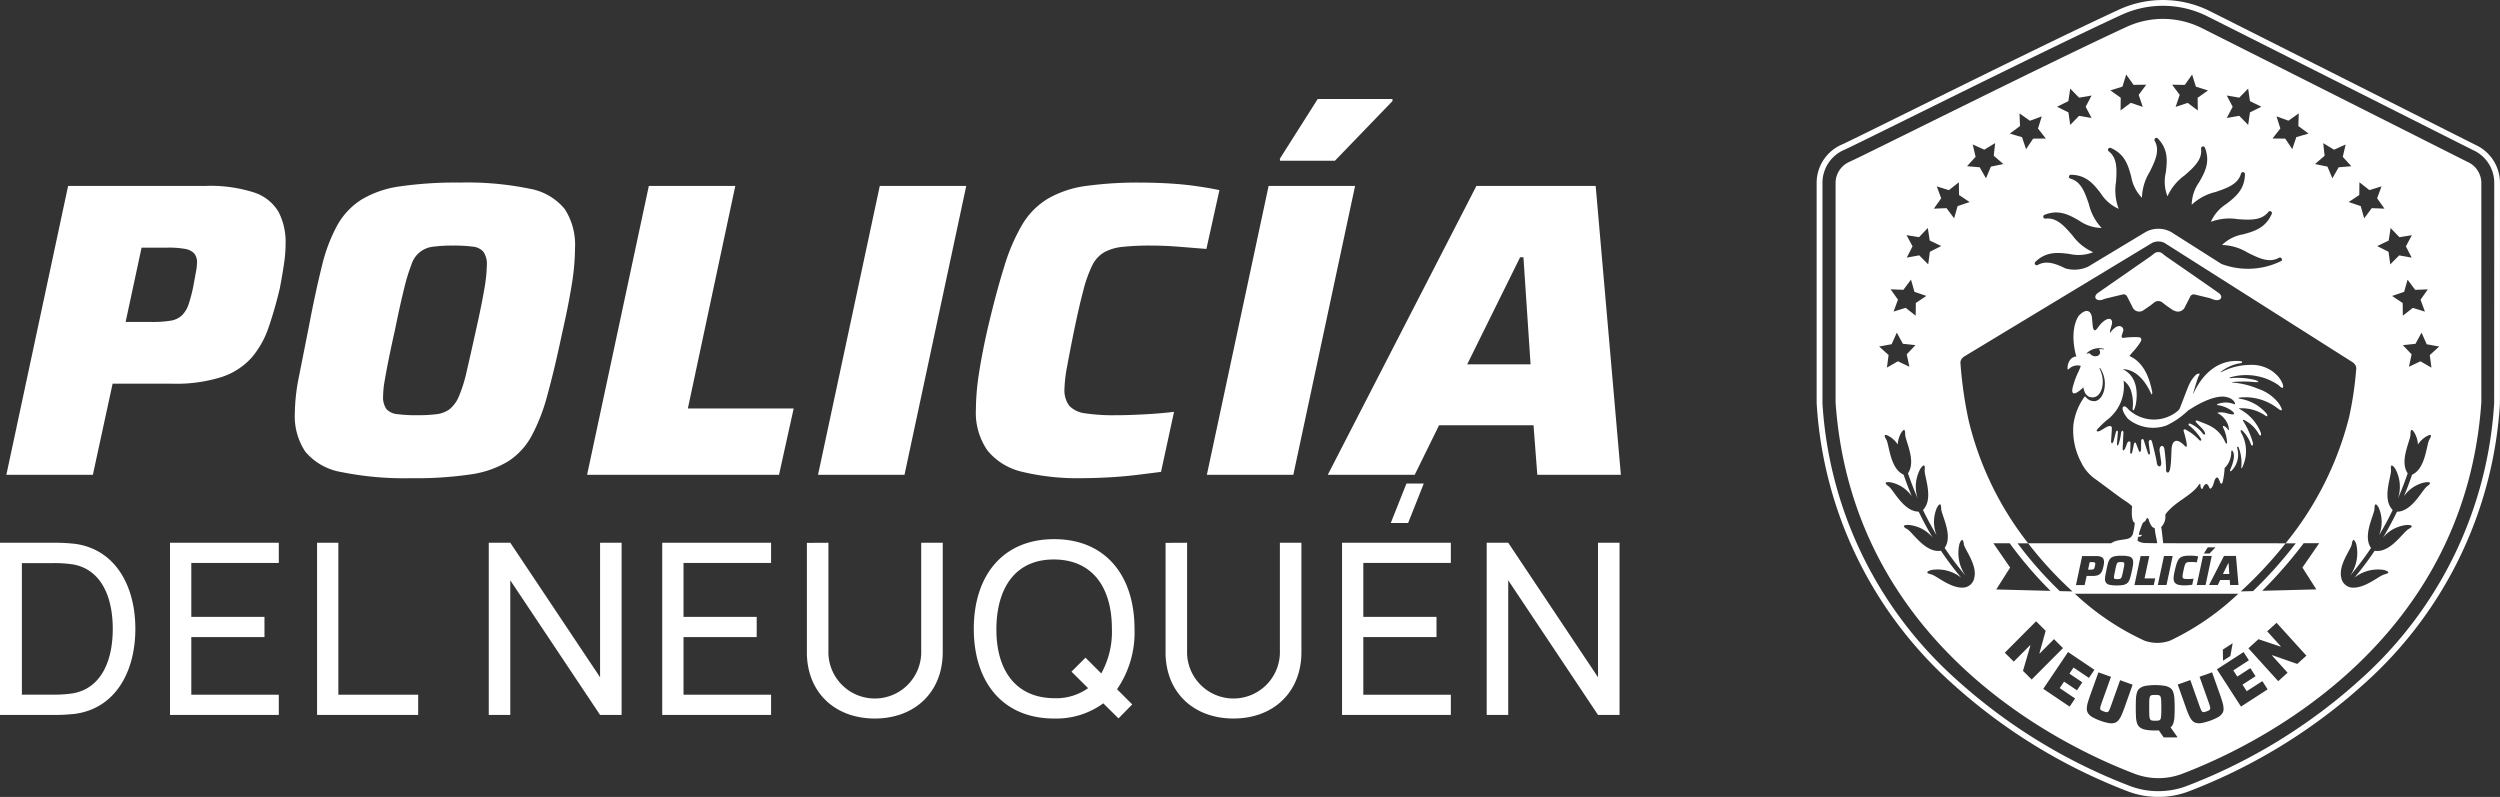 <svg xmlns="http://www.w3.org/2000/svg" xmlns:xlink="http://www.w3.org/1999/xlink" width="283.37" height="90.329" viewBox="0 0 283.37 90.329"><rect x="0" y="0" width="283.37" height="90.329" fill="#333333" stroke="none"/><defs><clipPath id="clip-path"><rect id="Rect&#xE1;ngulo_14" data-name="Rect&#xE1;ngulo 14" width="283.37" height="90.329" transform="translate(0 0)" fill="none"></rect></clipPath></defs><g id="policia_de_neuquen" data-name="policia de neuquen" transform="translate(0 0)"><g id="Grupo_21" data-name="Grupo 21" clip-path="url(#clip-path)"><path id="Trazado_4" data-name="Trazado 4" d="M244.97,79.519q.012.278.012.709c0,.287,0,.524-.009.709a2.631,2.631,0,0,1-.044.431.419.419,0,0,1-.1.223.338.338,0,0,1-.2.085,2.967,2.967,0,0,1-.333.015,3.033,3.033,0,0,1-.329-.014.344.344,0,0,1-.205-.084.427.427,0,0,1-.106-.223,2.478,2.478,0,0,1-.041-.431q-.007-.278-.008-.709c0-.287,0-.524.006-.709a2.536,2.536,0,0,1,.039-.432.427.427,0,0,1,.106-.223.347.347,0,0,1,.2-.084,3.785,3.785,0,0,1,.662,0,.331.331,0,0,1,.2.084.42.42,0,0,1,.107.222,2.646,2.646,0,0,1,.044.432m-4.343-15.8a2.068,2.068,0,0,0-.445,0,.331.331,0,0,0-.151.057.336.336,0,0,0-.1.146,2.352,2.352,0,0,0-.086.285c-.03.123-.064.278-.1.466-.028.128-.052.24-.071.335s-.035.178-.046.245a1.068,1.068,0,0,0-.017.167.232.232,0,0,0,.039.151.191.191,0,0,0,.126.057,2.078,2.078,0,0,0,.446,0,.311.311,0,0,0,.148-.057.365.365,0,0,0,.1-.146,1.571,1.571,0,0,0,.089-.285c.029-.123.064-.278.1-.467s.073-.337.093-.457a1.742,1.742,0,0,0,.032-.284.243.243,0,0,0-.039-.154.179.179,0,0,0-.122-.059m11.94.122-.6,1.22h.722l-.081-1.22Zm6.506-2.26A47.5,47.5,0,0,1,253.7,67.3H235.2a43.2,43.2,0,0,1-5.318-5.72h9.414a1.721,1.721,0,0,1,.479-.241c.025-.01.047-.019.064-.024l.01,0h0c.532-.152,1.17-.167,1.434-.285a.812.812,0,0,0,.508-.656,6.331,6.331,0,0,0,.158-.858l0-.035v-.005l.012-.072v0l.012-.065v-.013l0-.012.007-.035c-.506-.239-.307-1.89-.307-1.89l0-.009-.059-.056a5.144,5.144,0,0,0-.687-.523c-.711-.452-2.577-1.9-3.5-2.549a4.924,4.924,0,0,1-1.544-1.87,7.746,7.746,0,0,1-.87-4.191,6.83,6.83,0,0,1,1.265-3.223.081.081,0,0,1,.114,0,1.207,1.207,0,0,0,1.075.5c.765-.123,1.273-1.26,1.069-2.528a3.465,3.465,0,0,0-.461-1.177c-.052-.088-.124-.049-.081.044a3.505,3.505,0,0,1,.306.94c.184,1.143-.246,2.177-.966,2.279a1.023,1.023,0,0,1-.584-.076,1.125,1.125,0,0,1-.416-.422,2.127,2.127,0,0,1-.182-.613l-.015,0-.19.17c-.738.674-1.342.824-.922-.486.284-1.021.691-1.645.826-2.126a1.373,1.373,0,0,0-1.329.333c-.043.036-.169.189-.169-.077,0-.8.516-1.336,1-1.317-.022-.015-.869-2.793.243-4.586.662-.74,1.326-.835,1.514.092l.094,1.02c.1.65.286.65.661.092a2.847,2.847,0,0,1,.759-.741c.473-.278.853-.187.757.463l-.189.649c-.039.2-.043.291-.015.323.022-.031.54-.759,1.018-.762h.06l.012.005a.438.438,0,0,1,.378.6l-.127.393c-.066.195-.042.305.133.345a9.221,9.221,0,0,1,1.756-.085v0c.289.023.415.212.194.574a7.259,7.259,0,0,1-.935,1.183h0l-.3.377c1.542.669,2.241,2.332,2.571,4.015.06.308-.045.41-.119.244-.554-1.247-1.624-2.763-3.213-2.763,1.535.721,1.755,2.456,1.488,3.965-.185.777-.292.74-.34.644a.377.377,0,0,1-.024-.142c.006-.047.01-.1.013-.154a4.653,4.653,0,0,0-.164-1.762l0-.013v0a2.2,2.2,0,0,0-.873-1.245,4.829,4.829,0,0,1-1.928,4.5,11.313,11.313,0,0,0-.967.931c-.4.432.082.323.174.284.135-.058.448-.26.656-.381.348-.2.8-.366.73.208.006.032-.083,1.31-.083,1.31,0,.371.191.278.284,0l.26-1c.057-.218.242-.239.226-.013,0,.024-.106,1.28-.1,1.363.018.137.064.271.179.009a6.213,6.213,0,0,0,.282-1.289c.11-.429.3-.21.263.06l-.074,1.516c-.057.831.295.149.295.149l.2-.532c.094-.278.387-.309.387-.033l-.034.974c0,.276.147.371.24,0l.144-.679s.105-.784.348-.065l.212.557c.1.372.284.187.284-.091l.014-.962c0-.182.191-.276.284-.091.189.556.273.869.461,1.425.094.371.321.257.234-.1,0,0-.106-.862-.118-.946-.055-.39.293-.613.4-.062.006.033.435,1.679.52,2.314.063.468.545.544.492-.1-.013-.158-.136-.929-.182-1.277-.069-.515.33-.824.525-.322a18.7,18.7,0,0,1,.211,2.561s.039.251.243.189c.3-.091.326-1.5.369-2.5a3.183,3.183,0,0,1,.043-.452c.288-1.36,1.426-.093,1.426-.093.433.492.287-.35-.1-1.672-.037-.126.11-.195.183-.162a5.706,5.706,0,0,1,1.583,1.2c.2.181.319.023.179-.183a6,6,0,0,0-1.3-1.444c-.14-.109-.122-.288.118-.22a3.474,3.474,0,0,1,1.444,1.156c.075.084.308.156.216-.12-.1-.306-.394-.556-.9-1.078-.347-.358-.03-.337.134-.268.983.409,2.324.688,3.1,2.483.052.12.175.113.171-.041a4.394,4.394,0,0,0-.415-1.628c-.236-.461.274-.184.463.094.284.467.118-.375.025-.56A2.487,2.487,0,0,0,251.5,46.9c-.04-.021-.324-.1.015-.149a2.313,2.313,0,0,1,.9.093c1.781.526.291-.76-1-.912-.08-.01-.248-.033-.015-.152a2.521,2.521,0,0,1,1.859.046c.1,0,.112-.172-.075-.377a1.267,1.267,0,0,0-.533-.36h0c-.025-.011-.051-.015-.076-.024l-.027-.008c-1.622-.582-4.572,1.511-4.575,1.512a9.036,9.036,0,0,1-2.424,1.662,4.491,4.491,0,0,1-4.342-.753c-.225-.262-.7-.906-.6-1.269a.188.188,0,0,1,.059-.111c.22-.134.465.167.6.318a4.207,4.207,0,0,0,5.623.121.892.892,0,0,0,.161-.2c.043-.058.831-2.183,1.073-2.726a3.688,3.688,0,0,1,.826-1.167,1.22,1.22,0,0,1,.161-.076c.214-.046.241.009.2.087l0,0c-.052.1-.107.2-.107.2-.163.327-.621,1.969-.621,1.973s0,.01.005.013.017-.006.018-.006c1.234-2.683,3.186-3.906,5.33-3.7.3.02.238.225.027.234a4.638,4.638,0,0,0-2.209.958c-.086.092,0,.069,0,.069a7.066,7.066,0,0,1,3.032-.829c.152-.009.313-.014.479-.014a4.1,4.1,0,0,1,2.359.768c.121.1.249.2.371.319a2.964,2.964,0,0,1,.7.977c.036.088.171.448.05.529s-.4-.222-.488-.3a6.48,6.48,0,0,0-5.464-.874c-.112.034-.111.1.026.093a8.292,8.292,0,0,1,2.856.224c.294.091.483.263-.005.23a13.81,13.81,0,0,0-2.606-.017c-.082.012-.07.056.01.063a9.216,9.216,0,0,1,2.87.7,4.915,4.915,0,0,1,2.345,1.649c.415.631.557,1.083-.108.581a5.973,5.973,0,0,0-4.329-1.231c-.093,0-.212.085.069.138a5.031,5.031,0,0,1,3.01,1.7c.116.143.1.394-.143.217a4.72,4.72,0,0,0-2.949-.836c-.046,0-.066.042-.03.061a5.172,5.172,0,0,1,2.436,2.672c.131.323-.05.519-.23.153a3.779,3.779,0,0,0-1.7-1.585c-.056-.03-.114.061-.042.156a9.489,9.489,0,0,1,1.067,2.362c.129.568-.165.382-.186.3a4.033,4.033,0,0,0-.916-1.519c-.239-.248-.357-.138-.167.236a4.192,4.192,0,0,1,.209,3.574c-.163.469-.243.407-.235.3a4.854,4.854,0,0,0-.322-2.334c-.014-.018-.126-.074-.158.079a2.574,2.574,0,0,1-.613,2.606c-.067.078-.249.151-.156-.127.255-.534.6-1.558.294-2.052-.191-.3-.179.131-.182.178a2.515,2.515,0,0,1-.752,1.708,8.412,8.412,0,0,1-.225,1.587c-.047.26-.232.186-.271.079s-.081-.219-.125-.317c-.131-.291-.289-.455-.516.045l-.168.541s-.277.673-.438.269c-.375-.936-.744.1-.744.1-.1.187-.26-.042-.254-.424,0-.11-.123-.077-.193.031-.719,1.1-2.372,1.8-3.32,2.816a3.108,3.108,0,0,0-.471.565,1.66,1.66,0,0,1-.467,1.4.56.56,0,0,1,.014.058c.082.438.214,1.773.214,1.773l.2,0Zm-20.58-22.041a2.029,2.029,0,0,0-1.972.5c-.051.052.073.036.073.036l.251-.05c.548.717,1.554.245,1.07-.433h0a1.808,1.808,0,0,1,.5,0s.123.02.071-.054m11.336,23.2h.627l.656-.68v-.024h-.852l-.431.68Zm-11.334.947a.751.751,0,0,0-.081-.366.514.514,0,0,0-.28-.22,1.652,1.652,0,0,0-.553-.074h-1.565l-.7,3.293h.986l.225-1.039h.68a1.717,1.717,0,0,0,.564-.076.784.784,0,0,0,.34-.221,1.02,1.02,0,0,0,.194-.344c.046-.134.089-.281.127-.44.019-.1.035-.192.048-.278a1.575,1.575,0,0,0,.019-.235m3.3.048a.744.744,0,0,0-.118-.445.668.668,0,0,0-.4-.232,3.53,3.53,0,0,0-.792-.069,4.427,4.427,0,0,0-.682.043,1.16,1.16,0,0,0-.44.15.83.83,0,0,0-.275.292,1.81,1.81,0,0,0-.177.472q-.072.287-.149.689-.062.316-.11.558a2.206,2.206,0,0,0-.048.423.73.73,0,0,0,.12.441.688.688,0,0,0,.411.232,3.648,3.648,0,0,0,.8.069,4.249,4.249,0,0,0,.67-.043,1.144,1.144,0,0,0,.428-.148.79.79,0,0,0,.268-.29,2.1,2.1,0,0,0,.182-.471q.079-.288.165-.694.072-.316.11-.553a2.637,2.637,0,0,0,.039-.424m2.493,1.829H243.08l.541-2.537h-.986l-.7,3.293h2.187Zm.234-3.983c-.04-.287-.132-.716-.166-.88-.024-.118-.053-.291-.076-.457-.008-.056-.016-.112-.022-.164h0v-.008l0-.03-.035-.209c-.391.062-.684-.962-.685-.968-.049-.092-.139-.307-.281.043-.072.175-.26.273-.355.352a1.909,1.909,0,0,0-.1.2l-.022.054h0l-.021.05-.006.015c-.005.014-.011.028-.017.043l0,.014c-.007.017-.013.034-.02.052l-.01.026-.012.033-.011.028c-.006.017-.012.034-.019.052l-.01.027c0,.013-.009.026-.014.039l-.009.028-.016.043-.007.021c-.007.021-.014.043-.022.064l-.006.02-.018.053-.006.017c-.015.047-.031.1-.046.143l0,.012-.021.069v0c-.008.025-.015.05-.022.074l0,.008-.018.063,0,.015c-.007.023-.014.047-.02.07a.285.285,0,0,0,.264.023c.068-.028.122.035.034.111a.482.482,0,0,1-.218.111.326.326,0,0,1-.144,0,1.805,1.805,0,0,0-.065.465,1.734,1.734,0,0,0,.906.251l1.333.019m1.734,1.446h-.986l-.7,3.293h.986Zm2.737.718.149-.67c-.074-.016-.161-.031-.261-.046s-.206-.024-.316-.031-.216-.009-.318-.009a4.258,4.258,0,0,0-.625.038,1.175,1.175,0,0,0-.433.143.867.867,0,0,0-.292.292,2.162,2.162,0,0,0-.208.484c-.063.2-.127.44-.194.727q-.063.278-.1.5a2.74,2.74,0,0,0-.033.4.753.753,0,0,0,.131.469.711.711,0,0,0,.4.244,2.679,2.679,0,0,0,.68.072c.1,0,.207,0,.316-.009s.214-.016.318-.029l.265-.034.149-.684c-.1.013-.212.022-.338.029s-.237.009-.332.009a2.184,2.184,0,0,1-.342-.021.3.3,0,0,1-.182-.086.293.293,0,0,1-.055-.194,1.568,1.568,0,0,1,.031-.259c.02-.115.047-.25.079-.407.038-.185.073-.337.105-.457a1.511,1.511,0,0,1,.1-.282.356.356,0,0,1,.137-.151.541.541,0,0,1,.213-.062,2.886,2.886,0,0,1,.321-.014c.038,0,.083,0,.134,0s.117.006.2.012l.3.024m.991,2.575.7-3.293H249.7l-.7,3.293Zm3.733,0-.287-3.293h-1.359l-1.694,3.293h.99l.278-.565h1.077l.043.565Zm-16.366-2.575a1.01,1.01,0,0,0-.2-.015h-.3l-.182.848h.3a1.232,1.232,0,0,0,.215-.015.235.235,0,0,0,.13-.06.31.31,0,0,0,.076-.126,1.779,1.779,0,0,0,.058-.225c.009-.055.018-.1.026-.144a.562.562,0,0,0,.012-.1.155.155,0,0,0-.033-.108.188.188,0,0,0-.1-.05m1.026-29.8.234-.086,2-.484a.434.434,0,0,1,.465.213l.6,1.17a.838.838,0,0,0,1.2.458l.873-.6c.207-.16.35-.271.4-.316a.745.745,0,0,1,.95,0c.054.045.2.156.4.316l.827.573h.067a.858.858,0,0,0,1.268-.426l.6-1.17a.435.435,0,0,1,.466-.213l1.753.425c.128.05.258.1.388.145.766.275,1.176-.239.67-.687-.075-.067-4.531-3.157-6.041-4.2-.207-.159-.35-.27-.4-.315a.745.745,0,0,0-.95,0c-.055.045-.2.156-.4.315-1.51,1.047-5.966,4.137-6.042,4.2-.5.448-.094.962.671.687m42.864-13.283V45.608c-1.919,27.7-25.909,39.07-33.973,42.126a7.61,7.61,0,0,1-5.249,0c-8.064-3.055-32.054-14.427-33.972-42.125V20.655a2.627,2.627,0,0,1,1.576-2.315c1.237-.521,22.437-11.158,31.337-15.259a9.831,9.831,0,0,1,8.592.1c.6.295,30.071,15.146,30.112,15.164a2.627,2.627,0,0,1,1.577,2.315m-7.5,12.193-.86-1.154-.393,1.385-1.362.462,1.2.8.018,1.439,1.131-.889,1.374.427-.5-1.35.831-1.175Zm-3-5.585-1.3.624,1.284.65.193,1.426,1.014-1.021,1.416.257-.657-1.28.682-1.267-1.42.229-.995-1.04ZM267.42,22.1l-1.2.8,1.363.462.392,1.385.861-1.154,1.438.056-.831-1.175.5-1.351-1.374.427-1.131-.89Zm-3.928-4.447-1.088.942,1.409.291.559,1.326.712-1.251,1.434-.121-.969-1.064.327-1.4-1.311.593-1.232-.744Zm-5.019-3.089-.887,1.133,1.439.015.8,1.194.458-1.364,1.384-.4-1.156-.858.052-1.438-1.173.834-1.352-.493ZM252.4,10.826l.67,1.274-.67,1.273,1.418-.243,1.005,1.03.207-1.424,1.29-.637-1.29-.636-.207-1.424-1.005,1.03ZM246.205,9.6l.86,1.154L246.6,12.12l1.363-.461,1.153.861-.017-1.439,1.175-.83L248.9,9.823l-.426-1.374-.832,1.174Zm-7,.647,1.175.83-.017,1.439,1.152-.861,1.363.461-.463-1.362.86-1.154-1.439.019L241,8.449l-.426,1.374ZM233.16,12.1l1.29.637.207,1.424,1-1.03,1.419.243-.67-1.273.67-1.274-1.418.243-1.005-1.03-.207,1.424Zm-1.42,12.249a.217.217,0,0,0-.134.262.23.23,0,0,0,.247.172c1.263-.157,2.123.83,3.035,1.876a5.852,5.852,0,0,0,2.37,1.929,4.527,4.527,0,0,1-2.691.195c-1.271-.157-2.6-.322-3.866.9a.223.223,0,0,0,.269.352c.964-.536,1.976-.174,3.045.339a.878.878,0,0,0,.082.039l.021.011h0a3.694,3.694,0,0,0,2.56-.195L243.2,26.3a2.978,2.978,0,0,1,1.315-.367l.047,0h0l.082,0c.072,0,.1,0,.134,0a3,3,0,0,1,1.3.356l.071.044,5.656,3.59a8.52,8.52,0,0,0,6.778-.343c.1-.05.09-.209.023-.3a.224.224,0,0,0-.292-.06c-1.107.621-2.28.045-3.522-.575h-.007a5.883,5.883,0,0,0-2.923-.875,4.509,4.509,0,0,1,2.407-1.211c1.241-.344,2.52-.7,3.23-2.311a.226.226,0,0,0-.09-.284.22.22,0,0,0-.291.053c-.785,1-2.094.919-3.484.822a5.926,5.926,0,0,0-3.036.307,4.593,4.593,0,0,1,1.765-2.034c1.016-.793,2.063-1.607,2.1-3.372a.241.241,0,0,0-.2-.232.23.23,0,0,0-.247.165c-.344,1.226-1.592,1.645-2.9,2.093a5.9,5.9,0,0,0-2.691,1.443,4.561,4.561,0,0,1,.845-2.557c.635-1.114,1.293-2.273.65-3.918a.216.216,0,0,0-.262-.134.234.234,0,0,0-.171.247c.157,1.263-.83,2.123-1.877,3.043a5.833,5.833,0,0,0-1.929,2.362,4.5,4.5,0,0,1-.194-2.684c.157-1.278.321-2.6-.9-3.873a.218.218,0,0,0-.292-.022.233.233,0,0,0-.067.291c.628,1.107.045,2.281-.568,3.529a5.883,5.883,0,0,0-.875,2.924A4.522,4.522,0,0,1,241.565,20c-.344-1.241-.7-2.527-2.31-3.23a.228.228,0,0,0-.285.09.222.222,0,0,0,.053.292c1,.785.912,2.093.822,3.484a5.839,5.839,0,0,0,.307,3.035,4.572,4.572,0,0,1-2.041-1.764c-.785-1.017-1.6-2.064-3.365-2.1a.228.228,0,0,0-.232.194.223.223,0,0,0,.165.247c1.226.344,1.645,1.585,2.093,2.9a5.9,5.9,0,0,0,1.443,2.691A4.567,4.567,0,0,1,235.658,25c-1.121-.643-2.273-1.3-3.918-.651m-2.777-10.062-1.155.858,1.383.4.459,1.364.8-1.194,1.438-.015-.886-1.133.43-1.373-1.351.493-1.173-.834Zm-5.034,3.488-.969,1.064,1.434.121.713,1.251.559-1.326,1.409-.291-1.088-.942.158-1.43-1.231.744-1.312-.593Zm-3.9,4.7-.831,1.175,1.438-.056.861,1.154.392-1.385,1.362-.462-1.2-.8-.018-1.439-1.131.89-1.374-.427ZM216.1,26.652l.683,1.267-.657,1.28,1.415-.257,1.015,1.021.193-1.426,1.284-.65-1.3-.624-.221-1.422-.994,1.04Zm-1.8,6.141.831,1.175-.5,1.35,1.374-.427,1.132.889.018-1.439,1.195-.8L217,33.079l-.392-1.385-.86,1.154ZM213,39.277l1.068.964-.189,1.427,1.247-.718,1.3.62-.3-1.408.991-1.043-1.431-.152L215,37.7l-.587,1.314Zm9.6,22.392c-.14-.948-.439-.18-.5-.017a4.468,4.468,0,0,0,.7,3.61,35.087,35.087,0,0,1-2.376-3.153c.989-1.416-.388-3.766-.394-4.455-.008-.958-.41-.239-.491-.085a4.022,4.022,0,0,0-.026,3.1q-.837-1.391-1.548-2.865c1.26-1.268.118-3.847.194-4.546.1-.952-.38-.284-.478-.142a4.236,4.236,0,0,0-.317,3.375q-.6-1.375-1.087-2.817c0-.009-.007-.017-.011-.026.969-1.4-.329-3.74-.319-4.423.014-.958-.4-.248-.489-.1a2.949,2.949,0,0,0-.354,1.253,2.944,2.944,0,0,0-.93-.9c-.149-.088-.868-.492-.374.33.354.589.407,3.3,1.976,4,0,.01,0,.02.007.03q.415,1.222.909,2.4a3.872,3.872,0,0,0-2.416-1.574c-.172-.021-.991-.1-.211.452.56.4,1.691,2.868,3.413,2.878q.725,1.506,1.578,2.927A4,4,0,0,0,216.33,59.5c-.173,0-1,.01-.158.473.615.338,2.07,2.749,3.828,2.45a35.717,35.717,0,0,0,2.29,3.049,4.3,4.3,0,0,0-3.364-.866c-.167.046-.957.281-.024.5.567.132,2.073,1.493,3.489,1.5a1.352,1.352,0,0,0,1.4-1.161c.328-1.446-1.108-3.17-1.2-3.775m5.254,2.663-1.577,2.482,6.154.158a44.94,44.94,0,0,1-4.626-5.393l-1.849,0Zm2.441,12.69,3.55-3.563-1.02-1.017-1.62,1.627-.031-.031.708-2.535L230.79,70.42l-3.55,3.563,1.015,1.011,1.857-1.864.032.031-.843,2.876Zm5.742.319-1.461-.985.465-.691,1.746,1.176.621-.921-2.989-2.014-2.81,4.172,2.989,2.013.621-.921-1.746-1.177.494-.733,1.461.984Zm5.7.266-1.418-.509L239.3,79.933c-.074.207-.136.369-.187.489a.638.638,0,0,1-.158.246.247.247,0,0,1-.194.054,1.424,1.424,0,0,1-.3-.082,1.6,1.6,0,0,1-.294-.132.228.228,0,0,1-.115-.166.719.719,0,0,1,.041-.288c.036-.124.092-.29.166-.5l1.017-2.835-1.424-.511-.926,2.58q-.183.51-.29.895a2.426,2.426,0,0,0-.1.674.911.911,0,0,0,.161.515,1.5,1.5,0,0,0,.492.426,5.338,5.338,0,0,0,.894.4,5.455,5.455,0,0,0,.943.261,1.487,1.487,0,0,0,.647-.017.926.926,0,0,0,.448-.3,2.41,2.41,0,0,0,.35-.586q.162-.364.345-.874Zm1.32-5a4.276,4.276,0,0,0,2.946,0,29.777,29.777,0,0,0,7.987-5.574L255.38,67a49.7,49.7,0,0,0,4.842-5.417l-1.155,0a36.852,36.852,0,0,0,7.2-14.3,39.681,39.681,0,0,0,.8-5.383.834.834,0,0,0-.065-.475,1.323,1.323,0,0,0-.315-.351L245.357,27.542a1.594,1.594,0,0,0-.648-.17h-.135a1.594,1.594,0,0,0-.648.17L222.6,40.431a1.323,1.323,0,0,0-.315.351.834.834,0,0,0-.065.475,46.6,46.6,0,0,0,.937,6.472,36.211,36.211,0,0,0,6.734,13.856l-1.2,0A44.12,44.12,0,0,0,233.47,67l1.438.037a29.578,29.578,0,0,0,8.148,5.572m9.987.317-1.086.7.017,1.225.02.031.81-.524.259-1.4ZM246.794,83.58v-.051l-.764-1.086a.954.954,0,0,0,.308-.448,2.907,2.907,0,0,0,.13-.739q.028-.438.028-1.031c0-.394-.011-.738-.031-1.03a2.941,2.941,0,0,0-.133-.739.956.956,0,0,0-.337-.471,1.61,1.61,0,0,0-.648-.251,7.022,7.022,0,0,0-2.127,0,1.611,1.611,0,0,0-.647.253.977.977,0,0,0-.339.472,2.64,2.64,0,0,0-.126.739c-.015.292-.021.636-.021,1.03s.009.739.024,1.031a2.633,2.633,0,0,0,.129.739.969.969,0,0,0,.341.47,1.6,1.6,0,0,0,.647.252,5.745,5.745,0,0,0,1.064.078c.147,0,.282,0,.411-.011l.541.792Zm5.244-3.214a2.426,2.426,0,0,0-.1-.674c-.071-.257-.166-.555-.287-.9l-.917-2.584-1.419.5,1.008,2.839c.073.206.128.372.164.5a.635.635,0,0,1,.033.291.25.25,0,0,1-.115.165,1.449,1.449,0,0,1-.288.129,1.575,1.575,0,0,1-.312.084.231.231,0,0,1-.194-.055.742.742,0,0,1-.15-.25c-.051-.119-.112-.282-.186-.489l-1.007-2.838-1.426.506.917,2.584q.18.51.342.875a2.418,2.418,0,0,0,.347.587.918.918,0,0,0,.451.3,1.5,1.5,0,0,0,.65.018,6.572,6.572,0,0,0,1.84-.653,1.479,1.479,0,0,0,.49-.423.925.925,0,0,0,.159-.514m4.994-2.229-.6-.933-1.768,1.143-.48-.743,1.48-.956-.592-.915-1.479.956-.453-.7,1.768-1.144-.6-.933-3.027,1.957,2.731,4.224Zm4.393-3.817-3.378-3.726-1.067.967,1.542,1.7-.032.029-2.5-.836-1.137,1.031,3.378,3.726,1.062-.962-1.768-1.95.033-.03,2.829.988Zm-.45-9.988,1.9-2.758-1.757,0a50.4,50.4,0,0,1-4.7,5.392l6.135-.157Zm11.506-8.088q.491-1.176.908-2.4a.162.162,0,0,0,.007-.03c1.569-.7,1.623-3.409,1.976-4,.494-.822-.225-.418-.374-.33a2.931,2.931,0,0,0-.929.9,2.949,2.949,0,0,0-.354-1.253c-.085-.151-.5-.861-.489.1.01.683-1.288,3.026-.319,4.423,0,.009-.009.017-.012.026q-.49,1.441-1.087,2.817a4.239,4.239,0,0,0-.316-3.375c-.1-.142-.581-.81-.478.142.075.7-1.067,3.278.193,4.546q-.709,1.475-1.547,2.865a4.022,4.022,0,0,0-.027-3.1c-.081-.154-.483-.873-.491.085-.006.689-1.382,3.039-.393,4.455a35.273,35.273,0,0,1-2.376,3.153,4.471,4.471,0,0,0,.7-3.61c-.06-.163-.359-.931-.5.017-.089.6-1.526,2.329-1.2,3.775a1.352,1.352,0,0,0,1.4,1.161c1.417-.005,2.923-1.366,3.489-1.5.933-.217.143-.452-.024-.5a4.3,4.3,0,0,0-3.364.866,35.507,35.507,0,0,0,2.29-3.049c1.759.3,3.213-2.112,3.828-2.45.84-.463.016-.475-.158-.473a4,4,0,0,0-2.718,1.424q.852-1.42,1.577-2.927c1.722-.01,2.854-2.479,3.413-2.878.781-.557-.039-.473-.211-.452a3.87,3.87,0,0,0-2.415,1.574m2.931-16,1.068-.964-1.415-.261-.587-1.314-.686,1.265-1.431.152.992,1.043-.3,1.408,1.3-.62,1.247.718Z" fill="#fff"></path><path id="Trazado_5" data-name="Trazado 5" d="M280.561,16.406c-.558-.28-5.7-2.869-11.852-5.969-7.959-4.01-17.865-9-18.214-9.172a11.913,11.913,0,0,0-10.429-.12c-5.734,2.642-16.631,8.025-23.842,11.587l-.285.141c-3.629,1.793-6.763,3.341-7.144,3.5a4.736,4.736,0,0,0-2.882,4.28V45.619l.005.136a46.314,46.314,0,0,0,15.363,31.723,63.371,63.371,0,0,0,19.981,12.249,9.643,9.643,0,0,0,3.377.6h0a9.65,9.65,0,0,0,3.379-.6A63.344,63.344,0,0,0,268,77.478a46.317,46.317,0,0,0,15.363-31.723l.005-25.1a4.742,4.742,0,0,0-2.809-4.248m2.149,29.315A45.683,45.683,0,0,1,267.558,77a62.673,62.673,0,0,1-19.769,12.117,8.971,8.971,0,0,1-3.147.559h0a8.968,8.968,0,0,1-3.145-.559A62.692,62.692,0,0,1,221.725,77a45.678,45.678,0,0,1-15.152-31.275l0-.113V20.655a4.069,4.069,0,0,1,2.48-3.676c.4-.168,3.392-1.647,7.18-3.518l.286-.141c7.207-3.56,18.1-8.941,23.825-11.579a11.246,11.246,0,0,1,9.864.112c.347.171,10.251,5.161,18.21,9.169,6.182,3.115,11.343,5.715,11.86,5.974l.016.007a4.073,4.073,0,0,1,2.424,3.651Z" fill="#fff"></path><path id="Trazado_6" data-name="Trazado 6" d="M.721,53.819l7-32.746H23.281a16.258,16.258,0,0,1,5.5.738A5.039,5.039,0,0,1,31.563,24a7.41,7.41,0,0,1,.809,3.641,16.028,16.028,0,0,1-.191,2.332q-.19,1.286-.476,2.761-.57,2.38-1.261,4.378a10.324,10.324,0,0,1-1.927,3.428,7.827,7.827,0,0,1-3.38,2.189,17.109,17.109,0,0,1-5.616.762H12.763L10.526,53.819ZM14.238,36.494h2.951a12.86,12.86,0,0,0,2.142-.143,2.426,2.426,0,0,0,1.285-.6,3.142,3.142,0,0,0,.761-1.261,17.1,17.1,0,0,0,.572-2.237q.143-.808.261-1.428a5.719,5.719,0,0,0,.119-1.047A1.52,1.52,0,0,0,22,28.712a1.885,1.885,0,0,0-1.023-.5A10.4,10.4,0,0,0,19,28.069H16.047Z" fill="#fff"></path><path id="Trazado_7" data-name="Trazado 7" d="M46.651,54.2a35.967,35.967,0,0,1-7.949-.69A6.814,6.814,0,0,1,34.609,51.2a7.235,7.235,0,0,1-1.19-4.379A22,22,0,0,1,33.9,42.61q.476-2.4,1.1-5.545.76-4,1.475-6.854a18.628,18.628,0,0,1,1.761-4.688,8.154,8.154,0,0,1,2.737-2.9,11.544,11.544,0,0,1,4.379-1.5,44.425,44.425,0,0,1,6.782-.428,35.028,35.028,0,0,1,7.877.69,6.656,6.656,0,0,1,4,2.309,7.443,7.443,0,0,1,1.166,4.426,26.665,26.665,0,0,1-.381,4.212q-.381,2.357-1.095,5.5-.856,4.047-1.642,6.9a21.268,21.268,0,0,1-1.808,4.688,7.919,7.919,0,0,1-2.666,2.88,11.291,11.291,0,0,1-4.259,1.475,42.507,42.507,0,0,1-6.663.428m.618-7.139a16.893,16.893,0,0,0,2.213-.119,3.065,3.065,0,0,0,1.476-.571,3.7,3.7,0,0,0,1.047-1.452,16.009,16.009,0,0,0,.88-2.832q.429-1.831,1.047-4.64.62-2.76.928-4.546a17.468,17.468,0,0,0,.31-2.831,2.444,2.444,0,0,0-.381-1.524,1.815,1.815,0,0,0-1.214-.594,16.843,16.843,0,0,0-2.26-.119,16.619,16.619,0,0,0-2.166.119,2.893,2.893,0,0,0-2.522,2.022,21.762,21.762,0,0,0-.857,2.832q-.453,1.833-1.024,4.641-.427,1.9-.713,3.331t-.453,2.428a10.468,10.468,0,0,0-.166,1.666,2.323,2.323,0,0,0,.381,1.5,1.914,1.914,0,0,0,1.261.571,16.882,16.882,0,0,0,2.213.119" fill="#fff"></path><path id="Trazado_8" data-name="Trazado 8" d="M66.545,53.819l7-32.746h9.8L77.968,46.3H89.962L88.3,53.819Z" fill="#fff"></path><path id="Trazado_9" data-name="Trazado 9" d="M92.722,53.819l7-32.746h9.8l-7,32.746Z" fill="#fff"></path><path id="Trazado_10" data-name="Trazado 10" d="M122.659,54.2a26.7,26.7,0,0,1-6.759-.714,7.117,7.117,0,0,1-3.974-2.427,7.506,7.506,0,0,1-1.309-4.665,27,27,0,0,1,.333-3.974q.333-2.212.953-4.974,1-4.282,1.927-7.234a21.7,21.7,0,0,1,2.07-4.807,8.473,8.473,0,0,1,2.9-2.9,11.787,11.787,0,0,1,4.307-1.429,43.022,43.022,0,0,1,6.211-.38q1.522,0,3.165.095t3.142.309q1.5.214,2.594.452l-1.476,6.664q-1.761-.142-2.974-.238t-1.976-.119c-.507-.016-.952-.024-1.332-.024a29.7,29.7,0,0,0-3.189.143,5.474,5.474,0,0,0-2.118.619,3.487,3.487,0,0,0-1.357,1.5,14.564,14.564,0,0,0-1,2.808q-.477,1.785-1.047,4.545-.477,2.333-.786,4.046a15.924,15.924,0,0,0-.309,2.57,2.912,2.912,0,0,0,.547,1.928,2.945,2.945,0,0,0,1.809.857,21.38,21.38,0,0,0,3.4.214q1.428,0,3.308-.1t3.356-.285l-1.476,6.806q-1.095.143-2.642.333T125.8,54.1q-1.619.094-3.141.1" fill="#fff"></path><path id="Trazado_11" data-name="Trazado 11" d="M136.795,53.819l7-32.746h9.8l-7,32.746Zm8.281-35.6V17.98l4.284-6.759h8.472v.238l-6.521,6.759Z" fill="#fff"></path><path id="Trazado_12" data-name="Trazado 12" d="M150.5,53.818l16.849-32.745h13.517l2.856,32.745h-9.471l-.429-5.616H163.115l-2.76,5.616ZM166.3,41.3h7.187l-.809-12.137H172.3Z" fill="#fff"></path><path id="Trazado_13" data-name="Trazado 13" d="M0,81.036V61.519H6.017a20.809,20.809,0,0,1,2.467.122c4.514.6,6.858,4.662,6.858,9.636S13,80.318,8.484,80.914a20.817,20.817,0,0,1-2.467.122Zm2.48-2.3H6.017a13.812,13.812,0,0,0,2.264-.149c3.2-.583,4.5-3.687,4.5-7.306,0-3.686-1.342-6.736-4.5-7.305a14.013,14.013,0,0,0-2.264-.149H2.48Z" fill="#fff"></path><path id="Trazado_14" data-name="Trazado 14" d="M19.27,81.036V61.519H31.6v2.29H21.683v6.113h8.294v2.291H21.683v6.532H31.6v2.291Z" fill="#fff"></path><path id="Trazado_15" data-name="Trazado 15" d="M35.939,81.036V61.519h2.413V78.745H47.4v2.291Z" fill="#fff"></path><path id="Trazado_16" data-name="Trazado 16" d="M55.4,81.036V61.519h2.44L68.017,76.767V61.519h2.44V81.036h-2.44L57.839,65.775V81.036Z" fill="#fff"></path><path id="Trazado_17" data-name="Trazado 17" d="M75.063,81.036V61.519H87.4v2.29H77.475v6.113h8.294v2.291H77.475v6.532H87.4v2.291Z" fill="#fff"></path><path id="Trazado_18" data-name="Trazado 18" d="M91.46,73.921V61.533l2.44-.013v12.2a5.262,5.262,0,1,0,10.517,0V61.52h2.44v12.4c0,4.541-3.172,7.522-7.7,7.522s-7.7-2.968-7.7-7.522" fill="#fff"></path><path id="Trazado_19" data-name="Trazado 19" d="M110.378,71.277c0-6.017,3.266-10.165,9.108-10.165s9.108,4.148,9.108,10.165a11.315,11.315,0,0,1-1.979,6.845l1.721,1.721-1.558,1.586-1.722-1.708a9.029,9.029,0,0,1-5.57,1.722c-5.842,0-9.108-4.148-9.108-10.166M123.335,78l-1.884-1.87,1.586-1.586,1.789,1.789a9.726,9.726,0,0,0,1.206-5.056c0-4.676-2.182-7.834-6.546-7.861s-6.519,3.185-6.547,7.861,2.183,7.834,6.547,7.862A6.219,6.219,0,0,0,123.335,78" fill="#fff"></path><path id="Trazado_20" data-name="Trazado 20" d="M132.115,73.921V61.533l2.44-.013v12.2a5.262,5.262,0,1,0,10.517,0V61.52h2.44v12.4c0,4.541-3.172,7.522-7.7,7.522s-7.7-2.968-7.7-7.522" fill="#fff"></path><path id="Trazado_21" data-name="Trazado 21" d="M152.117,81.036V61.519H164.45V63.81h-9.921v6.112h8.295v2.291h-8.295v6.533h9.921v2.29Zm7.3-26.226h1.965l-1.775,4.473h-1.966Z" fill="#fff"></path><path id="Trazado_22" data-name="Trazado 22" d="M168.514,81.036V61.519h2.44l10.178,15.248V61.519h2.44V81.036h-2.44L170.954,65.775V81.036Z" fill="#fff"></path></g></g></svg>